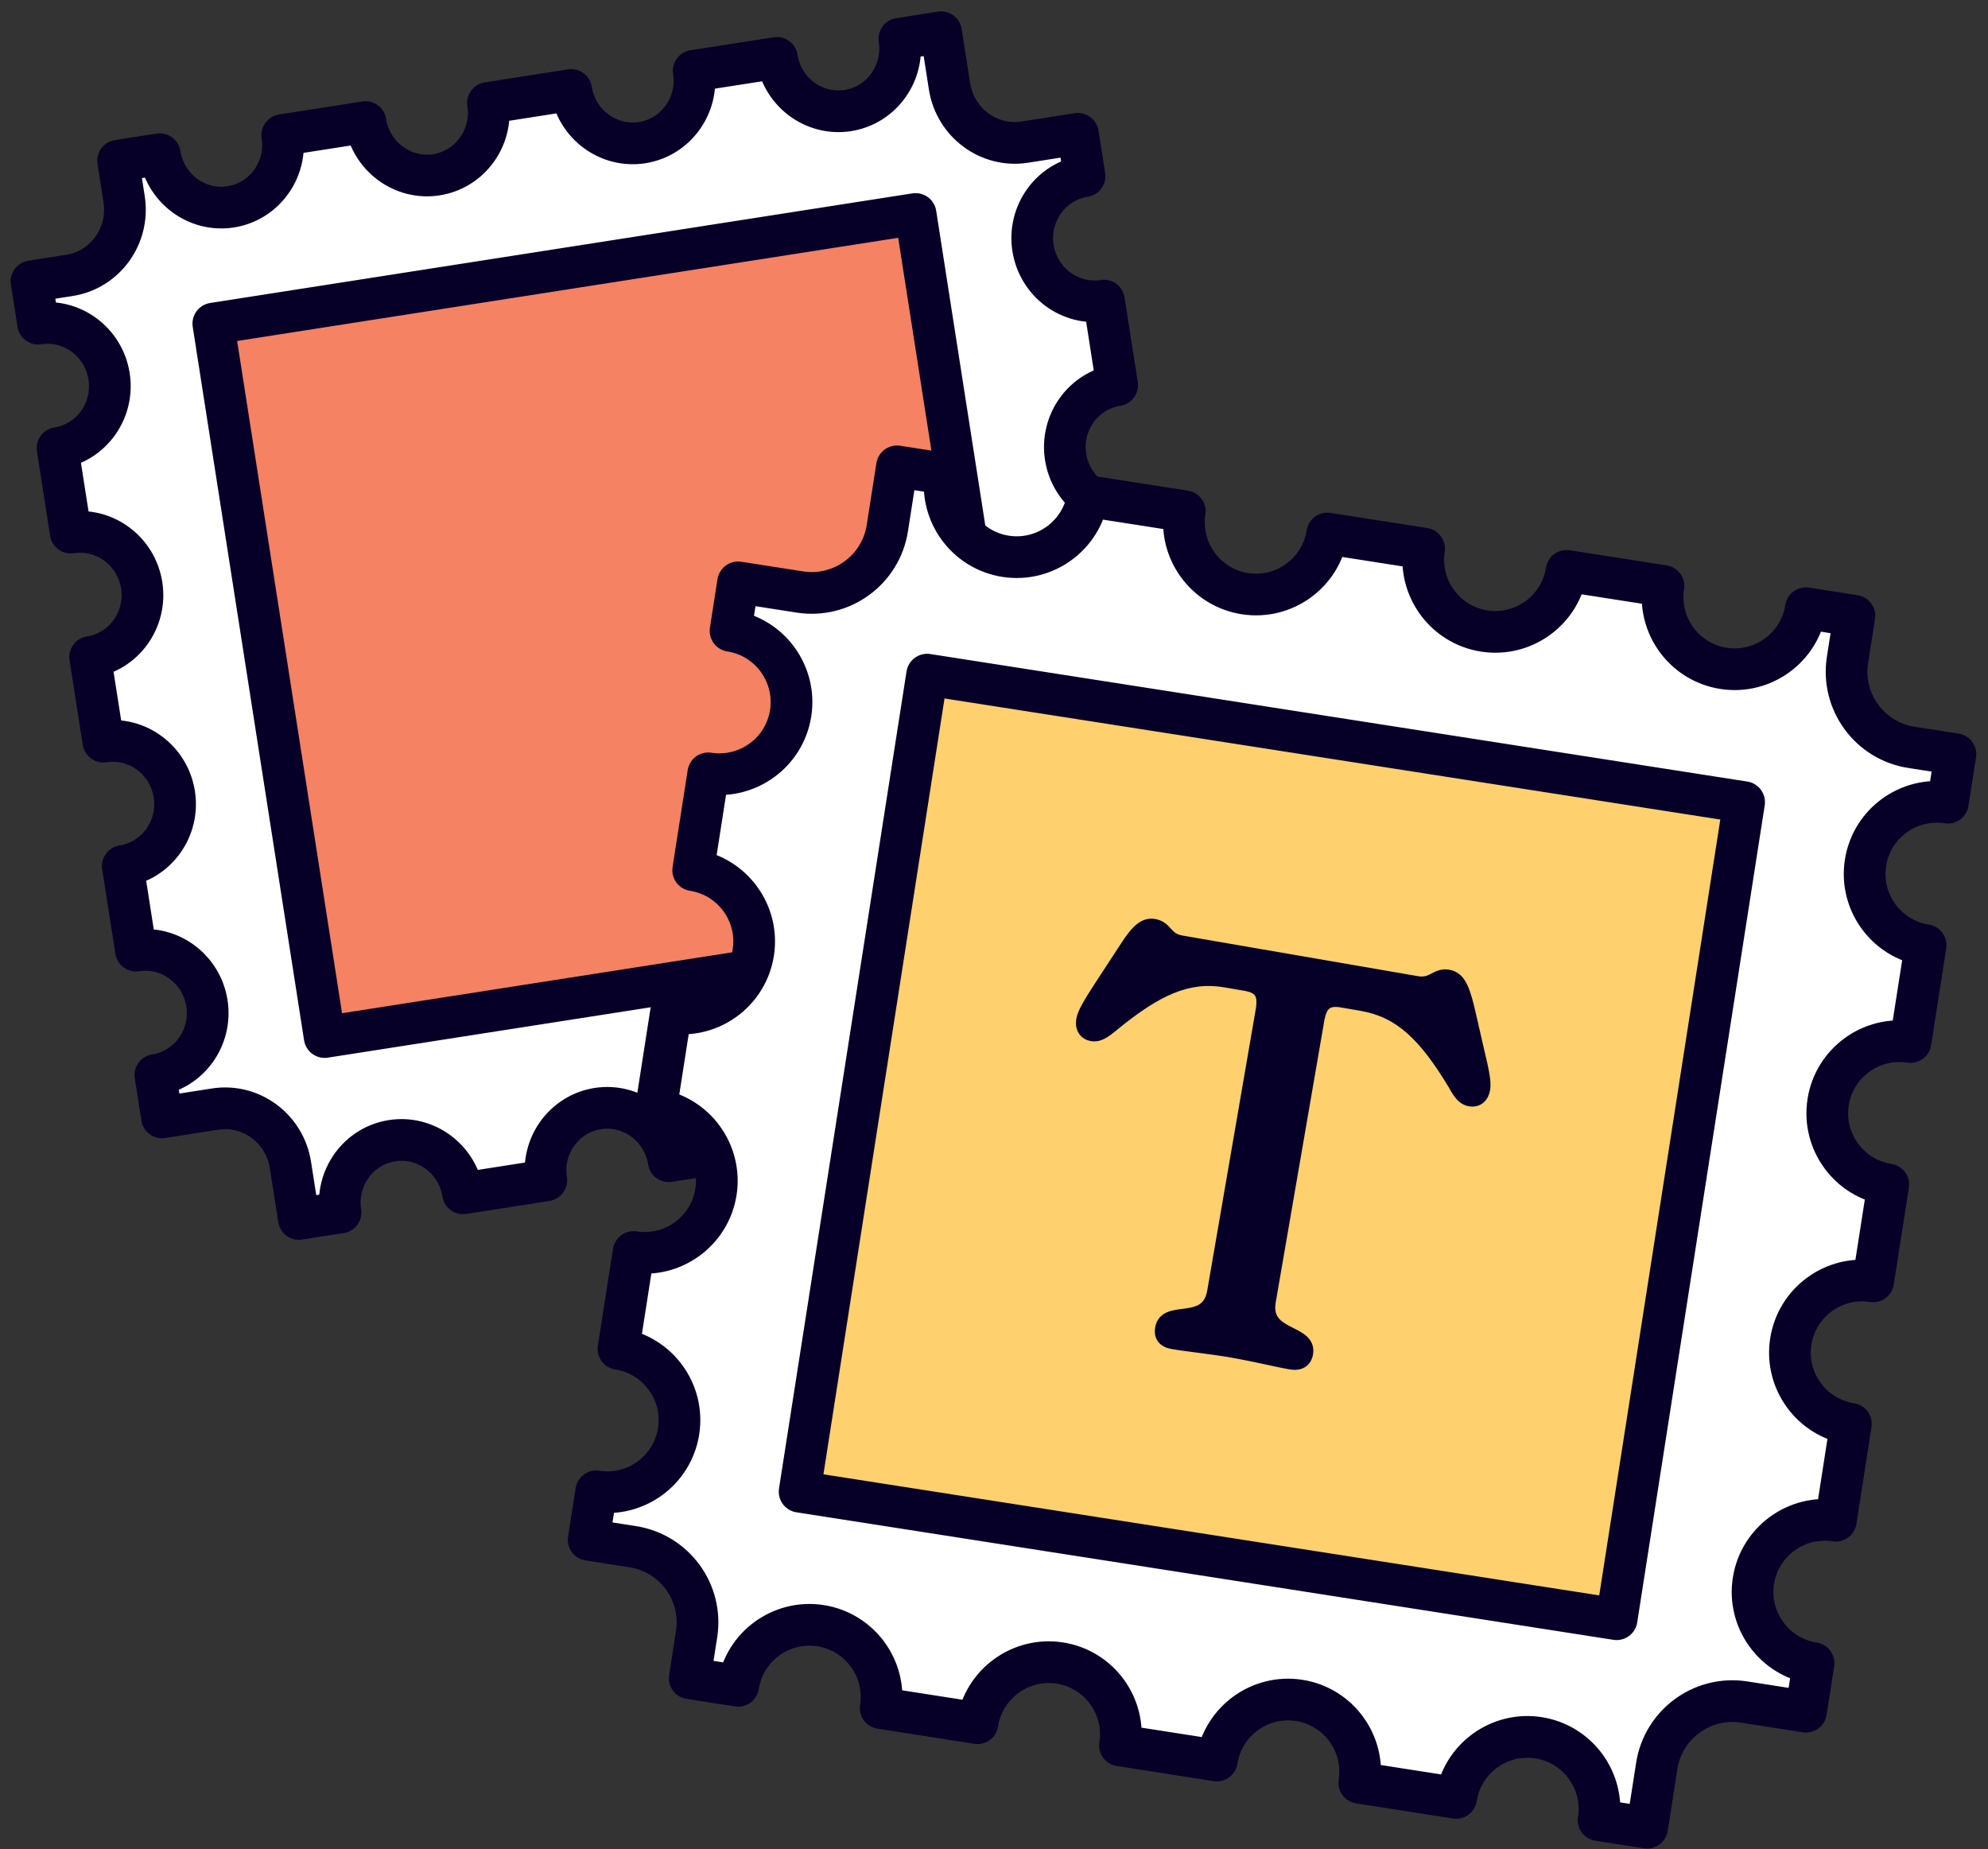 <svg width="143" height="133" viewBox="0 0 143 133" fill="none" xmlns="http://www.w3.org/2000/svg">
<rect x="0" y="0" width="143" height="133" fill="#333333" stroke="none"/>
<path d="M69.385 11L11 19.462L19.846 77L80 67.974L69.385 11Z" fill="#F58263"/>
<path d="M76.652 32.864C76.266 30.396 77.928 28.082 80.358 27.703L79.409 21.62C76.979 21.999 74.691 20.302 74.306 17.833C73.92 15.364 75.582 13.05 78.012 12.671L77.537 9.626L73.716 10.222C71.134 10.625 68.707 8.824 68.298 6.201L67.692 2.32L64.694 2.788C65.079 5.256 63.418 7.57 60.988 7.95C58.558 8.329 56.27 6.631 55.885 4.163L49.897 5.097C50.282 7.566 48.621 9.88 46.191 10.259C43.761 10.638 41.473 8.941 41.088 6.472L35.1 7.407C35.486 9.875 33.824 12.189 31.394 12.569C28.964 12.948 26.676 11.25 26.291 8.781L20.303 9.716C20.689 12.185 19.027 14.499 16.597 14.878C14.167 15.257 11.879 13.56 11.494 11.091L8.496 11.559L8.928 14.328C9.338 16.951 7.575 19.405 4.993 19.808L2.267 20.234L2.743 23.279C5.173 22.9 7.46 24.597 7.846 27.066C8.231 29.535 6.57 31.849 4.139 32.228L5.089 38.31C7.519 37.931 9.806 39.629 10.192 42.097C10.577 44.566 8.916 46.88 6.485 47.259L7.435 53.342C9.865 52.962 12.152 54.66 12.538 57.129C12.923 59.598 11.262 61.912 8.831 62.291L9.781 68.373C12.211 67.994 14.498 69.692 14.884 72.16C15.269 74.629 13.608 76.943 11.177 77.322L11.653 80.368L15.474 79.771C18.056 79.368 20.482 81.169 20.892 83.792L21.498 87.674L24.495 87.206C24.11 84.737 25.771 82.423 28.202 82.044C30.632 81.665 32.919 83.362 33.305 85.831L39.292 84.896C38.907 82.428 40.569 80.114 42.999 79.734C45.429 79.355 47.716 81.053 48.102 83.522L54.089 82.587C53.704 80.118 55.365 77.804 57.796 77.425C60.226 77.046 62.513 78.743 62.899 81.212L68.886 80.278C68.501 77.809 70.162 75.495 72.593 75.116C75.023 74.736 77.31 76.434 77.696 78.903L80.693 78.435L80.261 75.665C79.852 73.043 81.614 70.588 84.196 70.185L86.922 69.76L86.447 66.715C84.017 67.094 81.729 65.396 81.344 62.927C80.959 60.459 82.62 58.145 85.05 57.765L84.101 51.683C81.671 52.062 79.383 50.365 78.998 47.896C78.612 45.427 80.274 43.113 82.704 42.734L81.755 36.652C79.325 37.031 77.037 35.333 76.652 32.864ZM73.868 66.706L23.354 74.59L15.345 23.275L65.859 15.391L73.868 66.706Z" fill="white" stroke="#060028" stroke-width="3" stroke-linecap="round" stroke-linejoin="round"/>
<path d="M128 54.938L62.556 44L52.001 109.104L117.445 119L128 54.938Z" fill="#FED16E"/>
<path d="M54.186 68.512C54.628 65.685 52.689 63.029 49.862 62.588L50.949 55.622C53.776 56.063 56.432 54.125 56.873 51.297C57.314 48.47 55.376 45.815 52.549 45.373L53.093 41.886L57.538 42.58C60.542 43.048 63.359 40.992 63.828 37.988L64.522 33.543L68.009 34.087C67.568 36.914 69.507 39.57 72.334 40.011C75.161 40.453 77.817 38.514 78.258 35.687L85.224 36.774C84.782 39.601 86.721 42.257 89.548 42.698C92.376 43.139 95.031 41.201 95.472 38.373L102.438 39.461C101.997 42.288 103.935 44.944 106.763 45.385C109.59 45.826 112.246 43.888 112.687 41.06L119.653 42.147C119.211 44.975 121.15 47.63 123.977 48.072C126.804 48.513 129.46 46.574 129.901 43.747L133.389 44.291L132.894 47.462C132.425 50.466 134.481 53.283 137.485 53.752L140.656 54.247L140.112 57.735C137.285 57.294 134.629 59.232 134.188 62.059C133.747 64.886 135.685 67.542 138.513 67.983L137.425 74.949C134.598 74.508 131.943 76.446 131.501 79.273C131.06 82.101 132.999 84.756 135.826 85.198L134.739 92.163C131.912 91.722 129.256 93.661 128.815 96.488C128.373 99.315 130.312 101.971 133.139 102.412L132.052 109.378C129.225 108.936 126.569 110.875 126.128 113.702C125.687 116.53 127.625 119.185 130.452 119.626L129.908 123.114L125.463 122.42C122.459 121.951 119.642 124.008 119.173 127.012L118.479 131.457L114.992 130.913C115.433 128.086 113.494 125.43 110.667 124.989C107.84 124.547 105.184 126.486 104.743 129.313L97.777 128.226C98.219 125.399 96.28 122.743 93.453 122.302C90.626 121.861 87.97 123.799 87.529 126.626L80.563 125.539C81.004 122.712 79.066 120.056 76.238 119.615C73.411 119.174 70.755 121.113 70.314 123.94L63.349 122.853C63.79 120.025 61.851 117.37 59.024 116.928C56.197 116.487 53.541 118.426 53.1 121.253L49.612 120.709L50.107 117.537C50.576 114.533 48.52 111.717 45.516 111.248L42.345 110.753L42.889 107.265C45.716 107.707 48.372 105.768 48.813 102.941C49.254 100.113 47.316 97.458 44.488 97.017L45.576 90.051C48.403 90.492 51.058 88.553 51.5 85.726C51.941 82.899 50.002 80.243 47.175 79.802L48.262 72.837C51.09 73.278 53.745 71.339 54.186 68.512ZM57.518 107.291L116.285 116.463L125.457 57.696L66.69 48.524L57.518 107.291Z" fill="white" stroke="#060028" stroke-width="3" stroke-linecap="round" stroke-linejoin="round"/>
<path d="M84.351 96.535C83.681 96.419 83.505 96.023 83.587 95.55C83.873 93.895 86.875 95.549 87.331 92.908L90.818 72.687C91.015 71.544 90.749 70.97 89.606 70.773L88.187 70.528C85.388 70.045 83.126 71.157 80.008 73.704C79.394 74.207 79.024 74.468 78.551 74.386C78.117 74.312 77.81 73.975 77.919 73.344C78 72.871 78.399 72.209 79.228 70.931L80.992 68.232C81.828 66.915 82.35 66.477 83.02 66.593C83.888 66.742 83.824 67.584 84.967 67.781L101.917 70.704C103.06 70.901 103.321 70.094 104.148 70.237C104.858 70.359 105.164 70.939 105.55 72.467L106.269 75.595C106.622 77.077 106.776 77.834 106.694 78.307C106.585 78.938 106.183 79.152 105.749 79.077C105.276 78.996 105.015 78.626 104.644 77.953C102.559 74.509 100.801 72.704 97.962 72.214L96.543 71.969C95.4 71.772 94.957 72.224 94.76 73.367L91.272 93.588C90.817 96.229 94.24 95.683 93.954 97.338C93.872 97.811 93.535 98.119 92.865 98.003C91.722 97.806 90.245 97.429 88.628 97.15C87.052 96.879 85.494 96.732 84.351 96.535Z" fill="#060028"/>
<path d="M80.008 73.704L79.692 73.317L79.691 73.317L80.008 73.704ZM79.228 70.931L78.809 70.658L78.808 70.659L79.228 70.931ZM80.992 68.232L81.411 68.506L81.415 68.5L80.992 68.232ZM105.55 72.467L106.037 72.355L106.035 72.345L105.55 72.467ZM106.269 75.595L105.781 75.707L105.782 75.711L106.269 75.595ZM104.644 77.953L105.082 77.712L105.077 77.703L105.072 77.694L104.644 77.953ZM84.436 96.042C84.184 95.999 84.117 95.92 84.1 95.895C84.081 95.867 84.052 95.796 84.08 95.635L83.094 95.465C83.04 95.778 83.058 96.141 83.274 96.458C83.492 96.778 83.847 96.955 84.266 97.027L84.436 96.042ZM84.08 95.635C84.101 95.513 84.141 95.45 84.177 95.411C84.217 95.368 84.283 95.323 84.398 95.281C84.664 95.185 84.988 95.164 85.468 95.094C85.899 95.03 86.426 94.926 86.878 94.614C87.355 94.284 87.69 93.765 87.823 92.993L86.838 92.823C86.743 93.372 86.532 93.637 86.309 93.791C86.061 93.963 85.734 94.044 85.323 94.104C84.959 94.157 84.45 94.198 84.058 94.34C83.845 94.418 83.626 94.536 83.445 94.729C83.261 94.927 83.144 95.174 83.094 95.465L84.08 95.635ZM87.823 92.993L91.311 72.772L90.325 72.602L86.838 92.823L87.823 92.993ZM91.311 72.772C91.414 72.174 91.425 71.591 91.144 71.12C90.85 70.625 90.323 70.389 89.691 70.28L89.521 71.266C90.032 71.354 90.209 71.504 90.285 71.631C90.374 71.781 90.419 72.056 90.325 72.602L91.311 72.772ZM89.691 70.28L88.272 70.035L88.102 71.021L89.521 71.266L89.691 70.28ZM88.272 70.035C85.249 69.514 82.836 70.749 79.692 73.317L80.324 74.091C83.416 71.566 85.527 70.577 88.102 71.021L88.272 70.035ZM79.691 73.317C79.036 73.854 78.847 73.93 78.636 73.894L78.466 74.879C79.201 75.006 79.751 74.561 80.325 74.091L79.691 73.317ZM78.636 73.894C78.523 73.874 78.471 73.831 78.445 73.792C78.418 73.754 78.373 73.653 78.412 73.429L77.426 73.259C77.356 73.666 77.409 74.049 77.618 74.355C77.827 74.662 78.144 74.824 78.466 74.879L78.636 73.894ZM78.412 73.429C78.437 73.279 78.523 73.055 78.73 72.682C78.934 72.315 79.232 71.844 79.647 71.204L78.808 70.659C78.395 71.297 78.079 71.795 77.856 72.197C77.636 72.592 77.482 72.936 77.426 73.259L78.412 73.429ZM79.646 71.205L81.411 68.505L80.574 67.958L78.809 70.658L79.646 71.205ZM81.415 68.5C81.829 67.847 82.132 67.468 82.384 67.263C82.606 67.082 82.761 67.055 82.935 67.085L83.105 66.1C82.609 66.015 82.168 66.149 81.753 66.487C81.367 66.802 80.992 67.3 80.57 67.964L81.415 68.5ZM82.935 67.085C83.177 67.127 83.269 67.235 83.523 67.509C83.792 67.799 84.155 68.148 84.882 68.274L85.052 67.288C84.636 67.216 84.459 67.047 84.257 66.829C84.04 66.596 83.731 66.208 83.105 66.1L82.935 67.085ZM84.882 68.274L101.832 71.197L102.002 70.212L85.052 67.288L84.882 68.274ZM101.832 71.197C102.556 71.322 103.023 71.118 103.378 70.936C103.725 70.759 103.843 70.691 104.063 70.73L104.233 69.744C103.626 69.639 103.199 69.904 102.923 70.046C102.655 70.183 102.42 70.284 102.002 70.212L101.832 71.197ZM104.063 70.73C104.262 70.764 104.397 70.844 104.543 71.085C104.713 71.365 104.872 71.825 105.065 72.59L106.035 72.345C105.842 71.582 105.654 70.988 105.398 70.566C105.117 70.103 104.745 69.832 104.233 69.744L104.063 70.73ZM105.062 72.579L105.781 75.707L106.756 75.483L106.037 72.355L105.062 72.579ZM105.782 75.711C105.959 76.453 106.082 76.997 106.151 77.411C106.221 77.832 106.227 78.071 106.201 78.222L107.187 78.392C107.242 78.069 107.212 77.693 107.138 77.247C107.062 76.794 106.931 76.218 106.755 75.479L105.782 75.711ZM106.201 78.222C106.163 78.445 106.086 78.526 106.048 78.553C106.011 78.58 105.946 78.604 105.834 78.585L105.664 79.57C105.986 79.626 106.339 79.579 106.639 79.36C106.938 79.141 107.116 78.799 107.187 78.392L106.201 78.222ZM105.834 78.585C105.63 78.549 105.471 78.418 105.082 77.712L104.206 78.195C104.559 78.835 104.922 79.442 105.664 79.57L105.834 78.585ZM105.072 77.694C102.969 74.219 101.109 72.249 98.047 71.721L97.877 72.707C100.492 73.158 102.15 74.798 104.216 78.212L105.072 77.694ZM98.047 71.721L96.628 71.477L96.458 72.462L97.877 72.707L98.047 71.721ZM96.628 71.477C95.997 71.368 95.421 71.413 94.978 71.781C94.555 72.131 94.37 72.684 94.267 73.282L95.253 73.452C95.347 72.906 95.482 72.662 95.616 72.55C95.73 72.456 95.947 72.374 96.458 72.462L96.628 71.477ZM94.267 73.282L90.78 93.503L91.765 93.673L95.253 73.452L94.267 73.282ZM90.78 93.503C90.646 94.276 90.792 94.879 91.135 95.35C91.46 95.796 91.927 96.071 92.317 96.275C92.75 96.503 93.054 96.632 93.276 96.813C93.373 96.892 93.42 96.957 93.444 97.011C93.466 97.06 93.482 97.132 93.461 97.253L94.447 97.423C94.497 97.131 94.469 96.858 94.36 96.609C94.253 96.366 94.084 96.182 93.907 96.038C93.582 95.773 93.112 95.563 92.782 95.39C92.409 95.194 92.123 95.007 91.943 94.761C91.782 94.54 91.671 94.22 91.765 93.673L90.78 93.503ZM93.461 97.253C93.437 97.395 93.386 97.453 93.349 97.478C93.31 97.505 93.201 97.554 92.95 97.51L92.78 98.496C93.199 98.568 93.594 98.521 93.912 98.305C94.231 98.087 94.39 97.754 94.447 97.423L93.461 97.253ZM92.95 97.51C92.391 97.414 91.749 97.273 91.029 97.118C90.315 96.965 89.532 96.799 88.713 96.658L88.543 97.643C89.34 97.781 90.105 97.943 90.819 98.096C91.528 98.249 92.196 98.395 92.78 98.496L92.95 97.51ZM88.713 96.658C87.914 96.52 87.121 96.414 86.392 96.319C85.658 96.223 84.995 96.138 84.436 96.042L84.266 97.027C84.85 97.128 85.538 97.216 86.262 97.31C86.992 97.406 87.766 97.509 88.543 97.643L88.713 96.658Z" fill="#060028"/>
</svg>
